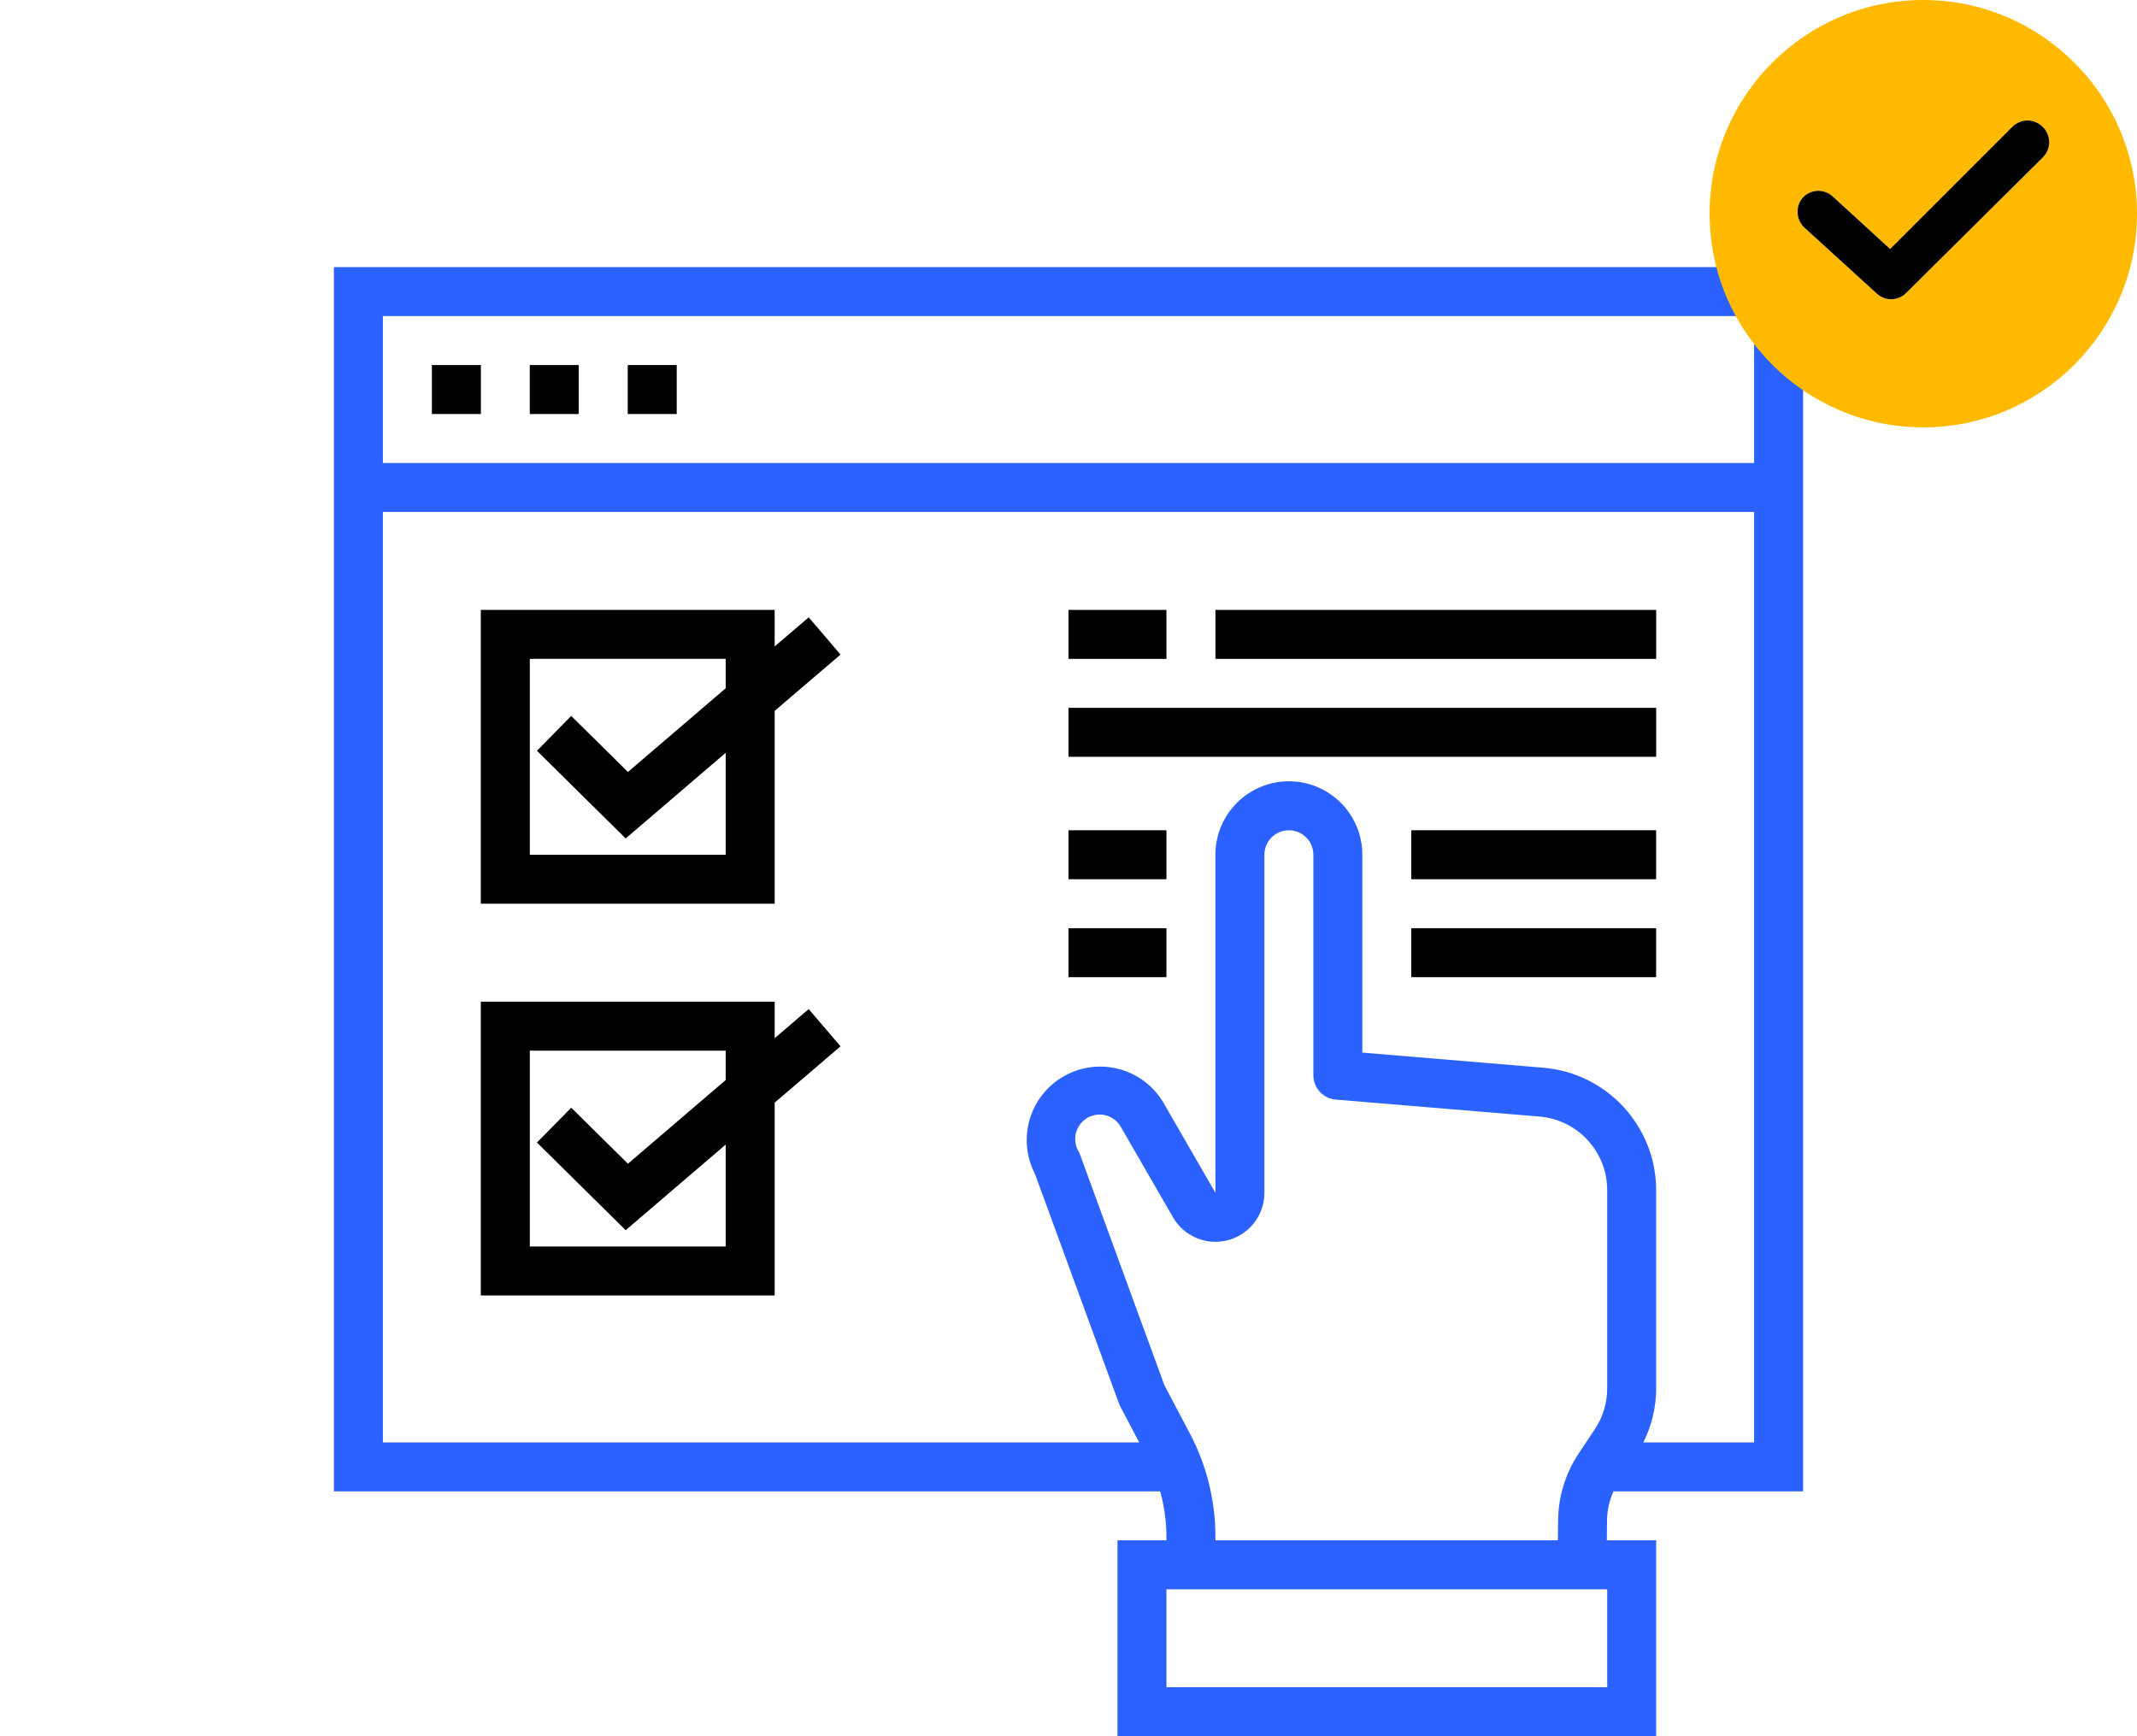 <svg xmlns="http://www.w3.org/2000/svg" width="160" height="130" viewBox="0 0 160 130" fill="none"><g clip-path="url(#clip0_287_393)"><path d="M25 20V111.667H86.864C87.17 112.767 87.328 113.902 87.333 115.043V115.333H83.667V130H124V115.333H120.307L120.319 113.867C120.327 113.108 120.492 112.359 120.802 111.667H135V20H25ZM120.333 126.333H87.333V119H120.333V126.333ZM91 115.333V115.043C90.998 112.36 90.344 109.718 89.093 107.344L87.179 103.716L80.876 86.483C80.84 86.383 80.795 86.287 80.742 86.196C80.375 85.555 80.429 84.757 80.878 84.17C81.328 83.584 82.085 83.324 82.799 83.512C83.269 83.636 83.669 83.943 83.91 84.365L87.825 91.148C88.655 92.585 90.347 93.286 91.949 92.856C93.552 92.427 94.667 90.975 94.667 89.315V64C94.667 62.987 95.487 62.167 96.5 62.167C97.513 62.167 98.333 62.987 98.333 64V80.5C98.33 81.456 99.062 82.254 100.014 82.333L115.29 83.605C118.132 83.857 120.316 86.229 120.333 89.082V103.947C120.337 105.032 120.017 106.093 119.417 106.997L118.197 108.831C117.206 110.318 116.67 112.062 116.66 113.85L116.641 115.333H91ZM131.333 108H123.043C123.67 106.74 123.997 105.353 124 103.947V89.082C123.972 84.326 120.332 80.371 115.594 79.95L102 78.814V64C102 60.963 99.537 58.5 96.5 58.5C93.463 58.5 91 60.963 91 64V89.315L87.088 82.531C85.56 79.988 82.291 79.114 79.698 80.557C77.106 82 76.125 85.238 77.481 87.877L83.779 105.087C83.807 105.164 83.84 105.239 83.88 105.313L85.295 108H28.667V38.333H131.333V108ZM28.667 34.667V23.667H131.333V34.667H28.667Z" fill="#2B61FF"></path><path d="M32.336 27.334H36.003V31H32.336V27.334Z" fill="black"></path><path d="M39.664 27.334H43.331V31H39.664V27.334Z" fill="black"></path><path d="M47 27.333H50.667V31H47V27.333Z" fill="black"></path><path d="M58 53.227L62.932 49.011L60.549 46.224L58 48.401V45.667H36V67.667H58V53.227ZM39.667 64V49.333H54.333V51.534L47.014 57.802L42.769 53.605L40.202 56.214L46.846 62.779L54.333 56.368V64H39.667Z" fill="black"></path><path d="M58 82.561L62.932 78.344L60.549 75.558L58 77.734V75H36V97H58V82.561ZM39.667 93.333V78.667H54.333V80.867L47.014 87.135L42.769 82.939L40.202 85.547L46.846 92.112L54.333 85.701V93.333H39.667Z" fill="black"></path><path d="M80 45.667H87.333V49.333H80V45.667Z" fill="black"></path><path d="M91 45.667H124V49.333H91V45.667Z" fill="black"></path><path d="M80 53H124V56.667H80V53Z" fill="black"></path><path d="M80 62.167H87.333V65.833H80V62.167Z" fill="black"></path><path d="M105.664 62.166H123.997V65.833H105.664V62.166Z" fill="black"></path><path d="M105.664 69.5H123.997V73.167H105.664V69.5Z" fill="black"></path><path d="M80 69.5H87.333V73.167H80V69.5Z" fill="black"></path></g><g clip-path="url(#clip1_287_393)"><path d="M144 0C135.178 0 128 7.178 128 16C128 24.822 135.178 32 144 32C152.822 32 160 24.822 160 16C160 7.178 152.822 0 144 0ZM152.942 11.79L142.717 21.935C142.115 22.536 141.153 22.576 140.511 21.975L135.098 17.043C134.456 16.441 134.416 15.439 134.977 14.797C135.579 14.155 136.581 14.115 137.223 14.717L141.514 18.647L150.657 9.504C151.298 8.862 152.301 8.862 152.942 9.504C153.584 10.145 153.584 11.148 152.942 11.79Z" fill="#FFBA00"></path><path d="M142.718 21.935L152.944 11.789C153.585 11.148 153.585 10.145 152.944 9.504C152.302 8.862 151.3 8.862 150.658 9.504L141.515 18.646L137.225 14.717C136.583 14.115 135.58 14.155 134.979 14.797C134.418 15.438 134.458 16.441 135.099 17.043L140.513 21.975C141.154 22.576 142.117 22.536 142.718 21.935Z" fill="black"></path></g><defs><clipPath id="clip0_287_393"><rect width="110" height="110" fill="white" transform="translate(25 20)"></rect></clipPath><clipPath id="clip1_287_393"><rect width="32" height="32" fill="white" transform="translate(128)"></rect></clipPath></defs></svg>